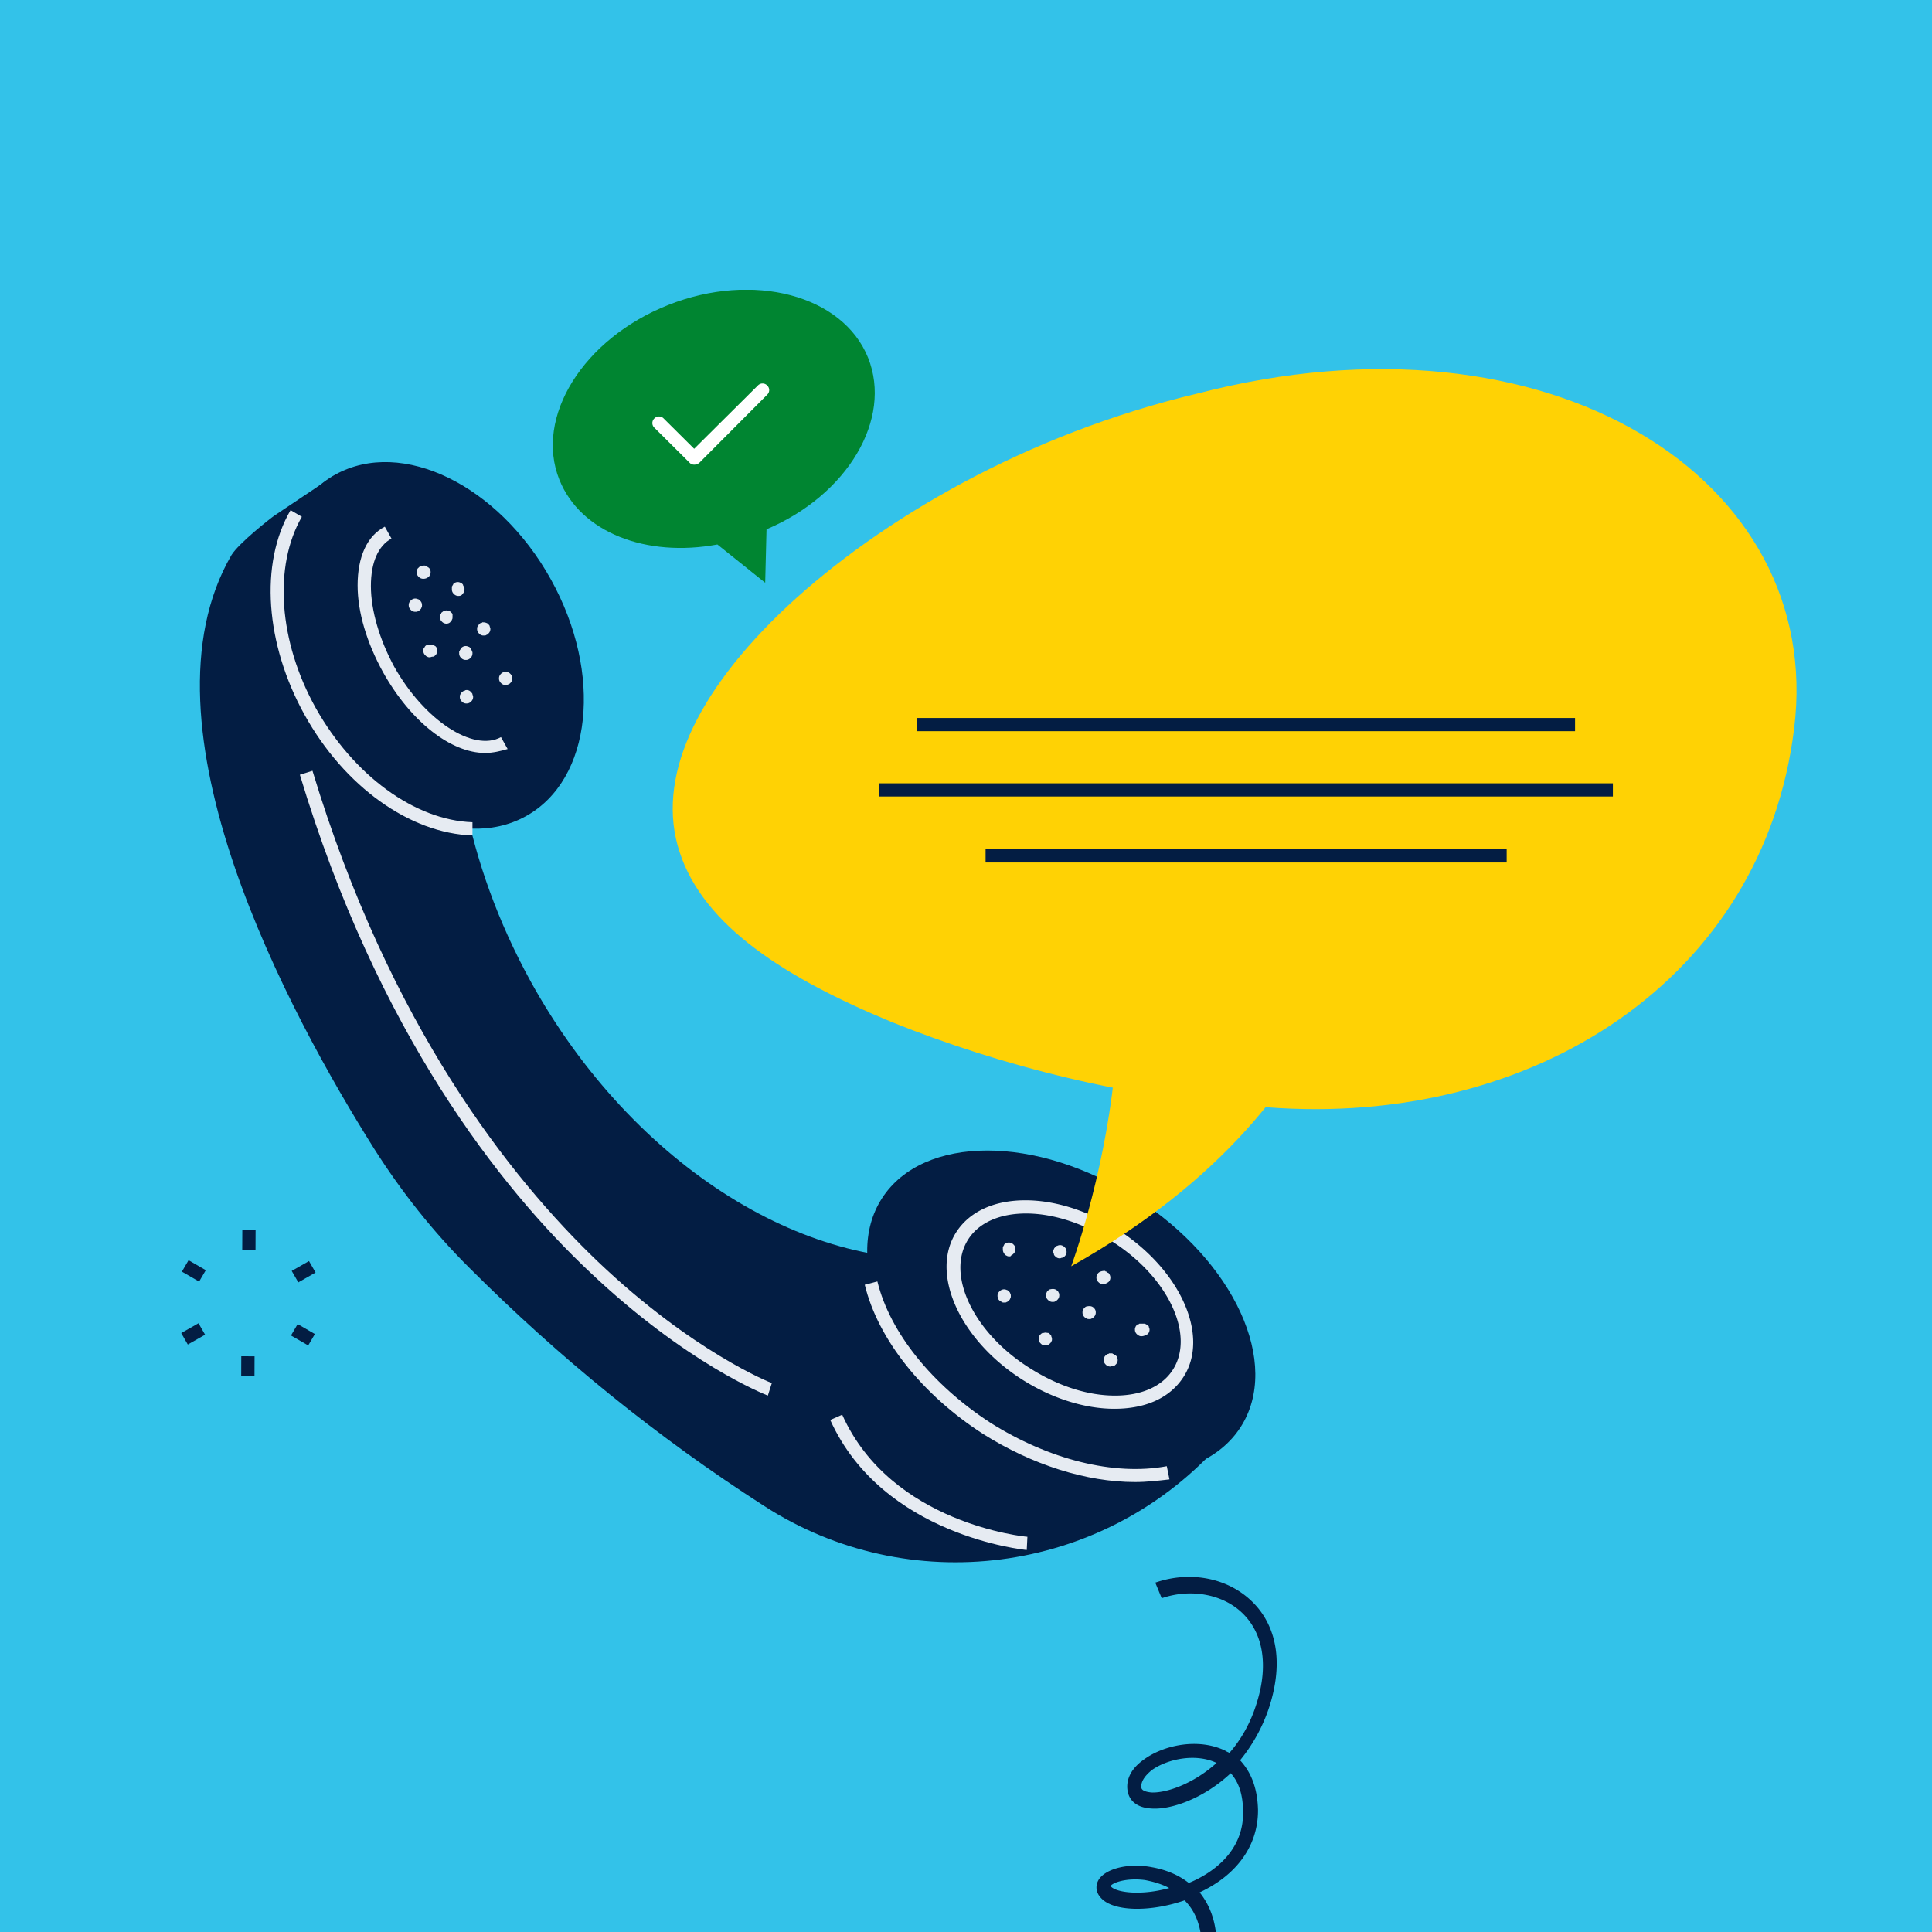 <svg xmlns="http://www.w3.org/2000/svg" fill="none" viewBox="0 0 160 160"><rect x="0" y="0" width="160" height="160" fill="#333333" stroke="none"/><g clip-path="url(#a)"><path fill="#33C2E9" d="M0 0h160v160H0z"/><g clip-path="url(#b)"><path fill="#FFD204" d="M99.213 32.579C84.92 35.966 72.881 43.069 65.24 50.173c-7.696 7.212-10.94 14.37-8.96 20.38 1.979 6.12 8.74 10.437 17.591 14.097 8.851 3.552 19.791 6.448 31.061 7.05 22.099 1.693 41.12-10.656 43.649-31.364 2.584-20.654-20.175-35.298-49.367-27.757"/><path fill="#031D43" d="M43.525 67.607c5.502-3.02 6.44-11.806 2.096-19.625s-12.326-11.71-17.828-8.691-6.44 11.806-2.096 19.626c4.345 7.819 12.326 11.71 17.828 8.69m59.206 50.598c3.4-5.253-.488-13.76-8.684-19s-17.598-5.231-20.998.022.488 13.761 8.685 19.001c8.196 5.241 17.597 5.23 20.997-.023"/><path fill="#031D43" d="M43.91 81.208c-5.333-9.726-7.202-20.162-5.773-28.959l-10.335-12.95-5.058 3.388c-.33.219-2.968 2.295-3.573 3.278-8.191 14.097 4.838 38.084 11.82 49.176 2.254 3.552 4.892 6.885 7.86 9.836 7.422 7.431 15.559 14.042 24.41 19.725 11.984 7.758 27.871 5.682 37.492-4.809l-20.835-15.845c-12.59 1.693-27.433-7.267-36.009-22.84"/><path fill="#E6EBF2" d="M39.127 69.187c-5.168-.164-10.61-4.043-13.909-9.999-3.243-5.846-3.738-12.512-1.154-16.938l.934.546c-2.364 4.098-1.924 10.327 1.155 15.846 3.133 5.573 8.191 9.288 12.974 9.452z"/><path fill="#E6EBF2" d="M40.171 62.358c-2.803 0-6.157-2.569-8.466-6.721-1.32-2.404-2.089-4.918-2.089-7.158 0-2.35.77-4.098 2.254-4.863l.55.983c-1.1.602-1.704 1.968-1.704 3.935 0 2.021.714 4.425 1.924 6.666 2.474 4.426 6.542 7.103 8.85 5.846l.55.984c-.55.164-1.21.328-1.869.328m23.419 53.219c-.275-.11-6.707-2.623-14.733-10.218-7.421-6.994-17.591-19.834-24.023-41.199l1.044-.327c6.377 21.09 16.382 33.712 23.639 40.652 7.861 7.485 14.348 10.053 14.403 10.053zm21.44 12.785c-.11 0-11.93-1.147-16.272-10.764l.99-.437c4.067 9.07 15.227 10.109 15.337 10.109zm8.96-5.627c-4.012 0-8.52-1.421-12.588-3.989-5.003-3.224-8.686-7.814-9.786-12.349l1.045-.273c1.044 4.262 4.563 8.578 9.345 11.693 4.838 3.06 10.28 4.426 14.623 3.606l.22 1.093c-.934.109-1.869.219-2.858.219"/><path fill="#E6EBF2" d="M92.287 116.67c-2.474 0-5.223-.875-7.697-2.459-5.167-3.333-7.586-8.797-5.387-12.185 1.1-1.694 3.133-2.623 5.717-2.623 2.474 0 5.223.875 7.697 2.459 5.167 3.333 7.586 8.797 5.387 12.185-1.1 1.694-3.079 2.623-5.717 2.623q.083 0 0 0m-7.312-16.174c-2.199 0-3.903.765-4.783 2.131-1.869 2.896.385 7.704 5.058 10.655 2.309 1.475 4.783 2.295 7.092 2.295 2.199 0 3.903-.765 4.782-2.131 1.87-2.896-.384-7.704-5.057-10.655-2.31-1.475-4.838-2.295-7.092-2.295M34.399 50.664a.5.5 0 0 1-.385-.164.5.5 0 0 1-.165-.382c0-.164.055-.273.165-.383.165-.163.385-.218.605-.109.055 0 .11.055.165.11.11.109.165.218.165.382 0 .055 0 .164-.055.218 0 .055-.055.11-.11.164s-.11.11-.165.11c-.055.054-.11.054-.22.054m.66-2.732a.5.5 0 0 1-.385-.163.5.5 0 0 1-.165-.383v-.11c0-.054 0-.054.055-.109 0-.054 0-.054.055-.109l.055-.054c.055-.055.11-.11.165-.11.11-.054.22-.054.33-.054.055 0 .055 0 .11.054.054 0 .054 0 .11.055.054 0 .054.055.11.055.11.109.164.218.164.382a.5.5 0 0 1-.165.383.63.63 0 0 1-.44.163m2.914 1.421a.5.5 0 0 1-.385-.164.5.5 0 0 1-.164-.382v-.219c0-.055.055-.055.055-.11 0 0 .055-.054.055-.108.164-.164.384-.22.604-.11.055 0 .11.055.165.11 0 0 .055.054.055.109 0 .054.055.054.055.11 0 .054 0 .054.055.108v.11a.5.5 0 0 1-.165.382q-.082.164-.33.164m-2.363 5.082c-.056 0-.166 0-.22-.055-.055 0-.11-.055-.165-.11a.5.5 0 0 1-.165-.382c0-.054 0-.164.055-.218.055-.055.055-.11.11-.164l.055-.055c.055 0 .055-.054.11-.054h.44c.054 0 .054.054.11.054.054 0 .054.055.11.055.054.054.11.109.11.164 0 .054.054.109.054.218 0 .055 0 .164-.055.219 0 .054-.055.11-.11.164s-.11.109-.165.109c-.165 0-.22.055-.275.055m1.375-2.787a.5.5 0 0 1-.385-.164c-.055-.055-.11-.11-.11-.164-.055-.054-.055-.11-.055-.218v-.11c0-.054 0-.054.055-.109 0-.055.055-.055.055-.11 0-.054.055-.054.055-.054a.506.506 0 0 1 .605-.11c.055 0 .11.055.164.11l.056.055s.054.054.054.109v.219c0 .054 0 .164-.054.218 0 .055-.056.11-.11.164-.055.11-.22.164-.33.164m1.594 3.005a.5.5 0 0 1-.385-.164.5.5 0 0 1-.165-.382v-.11c0-.054 0-.054.055-.109 0-.054 0-.054.055-.11 0 0 .055-.054.055-.108.165-.164.385-.219.605-.11.055 0 .11.055.165.11 0 0 .055.054.055.109 0 .054.055.054.055.11 0 .054 0 .054.055.108v.11a.5.5 0 0 1-.165.382.5.5 0 0 1-.385.164m.055 3.607a.5.5 0 0 1-.385-.165.5.5 0 0 1-.165-.382c0-.055 0-.164.055-.219 0-.054.055-.109.11-.164l.055-.054c.055 0 .055-.055.11-.055s.055 0 .11-.054a.445.445 0 0 1 .495.163c.055.055.11.11.11.164s.055.11.055.219a.5.5 0 0 1-.165.382.5.5 0 0 1-.385.164m1.429-5.628c-.055 0-.165 0-.22-.054-.055 0-.11-.055-.165-.11a.5.5 0 0 1-.164-.382c0-.055 0-.164.055-.219.054-.054.054-.109.11-.163l.054-.055s.055-.055.11-.055.055 0 .11-.054c.11 0 .22 0 .33.054.055 0 .11.055.165.11.055.054.11.109.11.163s.055.11.055.219a.5.5 0 0 1-.165.383c-.055.054-.11.109-.165.109-.055.054-.11.054-.22.054m1.814 4.099a.5.5 0 0 1-.384-.164.5.5 0 0 1-.165-.383c0-.164.055-.273.165-.382a.534.534 0 0 1 .77 0c.11.109.164.218.164.382a.5.5 0 0 1-.165.383c-.055.054-.11.109-.165.109-.11.055-.165.055-.22.055"/><path fill="#E6EBF2" d="M83.16 107.872c-.054 0-.164 0-.219-.054-.055-.055-.11-.055-.165-.11-.055-.054-.11-.109-.11-.163s-.055-.11-.055-.219c0-.055 0-.164.055-.219 0-.054.055-.109.11-.164.165-.163.385-.218.605-.109.055 0 .11.055.165.109.055.055.11.11.11.164.055.055.055.164.055.219s0 .164-.055.219c0 .054-.055.109-.11.163s-.11.11-.165.11c-.055.054-.11.054-.22.054m.439-3.824c-.054 0-.164 0-.22-.055-.054 0-.11-.055-.164-.109a.6.6 0 0 1-.165-.383v-.218c0-.055.055-.055.055-.11 0 0 .055-.054.055-.109a.535.535 0 0 1 .77 0c.11.109.165.219.165.383a.5.5 0 0 1-.165.382c-.055.055-.11.109-.165.109-.055.11-.11.11-.165.11m4.178.163a.5.5 0 0 1-.385-.163c-.055-.055-.11-.11-.11-.164s-.055-.11-.055-.219 0-.164.055-.218c0-.055.055-.11.11-.164s.11-.11.165-.11c.22-.109.44-.054.605.11.055.054.11.109.11.164 0 .054.055.109.055.218a.5.5 0 0 1-.165.383c-.055.054-.11.109-.165.109-.11 0-.165.054-.22.054m-1.209 7.213c-.056 0-.165 0-.22-.055-.055 0-.11-.054-.165-.109a.5.5 0 0 1-.165-.382c0-.055 0-.164.055-.219 0-.055.055-.109.11-.164l.055-.055c.055 0 .055-.054.11-.054h.11c.11-.055.22 0 .33 0 .054 0 .11.054.164.109s.11.109.11.164.055.109.055.219c0 .109 0 .164-.055.218 0 .055-.055.109-.11.164a.5.5 0 0 1-.385.164m.605-3.606c-.055 0-.165 0-.22-.055-.055 0-.11-.055-.165-.109a.5.5 0 0 1-.165-.383c0-.054 0-.164.055-.218 0-.055.055-.11.11-.164s.11-.109.165-.109c.22-.055.44-.055.605.109.055.054.11.109.11.164.055.054.055.164.055.218a.5.5 0 0 1-.165.383c-.055.054-.11.109-.165.109-.055.055-.11.055-.22.055m3.024 1.42c-.055 0-.165 0-.22-.054-.055 0-.11-.055-.165-.11a.5.5 0 0 1-.165-.382c0-.164.055-.273.165-.383.055-.054.11-.109.165-.109.22-.054.44-.054.604.109.11.11.165.219.165.383a.5.5 0 0 1-.165.382c-.055.055-.11.11-.164.11-.056.054-.11.054-.22.054m1.759 3.934a.5.5 0 0 1-.385-.164.5.5 0 0 1-.165-.382c0-.055 0-.164.055-.219 0-.054.055-.109.11-.163l.055-.055c.055 0 .055-.055.11-.055s.055 0 .11-.054h.22c.055 0 .055 0 .11.054.055 0 .055 0 .11.055 0 0 .055.055.11.055.055.054.11.109.11.163s.055.11.055.219a.5.5 0 0 1-.165.382c-.055.055-.11.11-.165.11-.165 0-.22.054-.275.054m-.605-6.829a.5.5 0 0 1-.385-.164.5.5 0 0 1-.165-.383c0-.164.055-.273.165-.382.11-.11.33-.164.495-.164.055 0 .055 0 .11.054.055 0 .055 0 .11.055 0 0 .055.055.11.055.11.109.165.273.165.382a.5.5 0 0 1-.165.383c-.165.109-.275.164-.44.164m3.188 4.316c-.054 0-.164 0-.22-.055-.054 0-.11-.054-.164-.109a.5.5 0 0 1-.165-.382c0-.055 0-.164.055-.219 0-.055.055-.109.11-.164 0-.055.055-.055.11-.055s.055-.054.11-.054h.44c.054 0 .054.054.11.054 0 0 .054.055.11.055.054.055.11.109.11.164s.054.109.054.219a.5.5 0 0 1-.165.382c-.22.109-.33.164-.494.164"/><path fill="#031D43" d="M95.675 131.066c2.872-.992 5.942-.403 7.944 1.499 1.237 1.156 3.021 3.78 1.568 8.573a13.7 13.7 0 0 1-2.489 4.641c.77.833 1.434 2.073 1.484 4.106.022 2.921-1.724 5.386-4.833 6.837.634.798 1.15 1.826 1.335 3.231.394 2.497-.874 4.797-3.438 6.388-.685.4-1.377.713-2.115.984.7 1.768.662 3.808-.086 5.896-1.049 2.905-2.719 5.188-4.443 6.677.988.775 1.948 1.772 2.884 3.082l-1.022.689c-.936-1.309-1.896-2.307-2.837-3.041-1.063.737-2.104 1.161-3.073 1.316-1.236.172-2.242-.203-2.876-1.001-.592-.846-.505-1.516-.304-1.84.313-.641 1.04-1.088 2.015-1.155 1.106-.119 2.555.226 4.135 1.182 1.642-1.396 3.277-3.543 4.331-6.36.636-1.77.646-3.586.052-5.096-1.844.39-3.636.246-4.62-.44-.704-.528-.983-1.351-.736-2.297.17-.765.714-1.288 1.459-1.472 1.14-.254 2.608.355 3.77 1.693.29.335.538.717.787 1.098a11.7 11.7 0 0 0 2.033-.89c1.241-.748 3.267-2.391 2.86-5.065-.178-1.316-.688-2.256-1.358-2.919-2.872.992-5.906.931-6.919-.196-.432-.458-.468-.987-.233-1.445.514-.965 2.482-1.497 4.47-1.1.721.128 1.946.444 3.03 1.3 1.819-.743 4.549-2.522 4.497-5.884-.008-1.416-.347-2.456-1.022-3.207-2.303 2.148-5.004 3.04-6.572 2.924-1.117-.057-1.822-.585-1.971-1.46-.155-.964.316-1.882 1.38-2.618 1.612-1.172 4.51-1.811 6.77-.68.095.083.183.077.278.159.951-1.083 1.788-2.513 2.294-4.23.948-3.075.5-5.702-1.217-7.357-1.623-1.572-4.284-2.056-6.678-1.23zm5.078 14.933c-1.705-.814-4.034-.347-5.351.584-.296.241-.969.818-.88 1.476.066.306.605.358.83.387 1.206.051 3.428-.675 5.401-2.447m-3.924 10.362c-.74-.393-1.508-.562-2.005-.661-1.573-.204-2.702.227-2.862.504l.048.041c.48.499 2.502.76 4.82.116m-3.669 10.168c-.148-.212-.296-.423-.438-.546-.918-1.045-1.971-1.461-2.539-1.29-.177.012-.39.16-.496.565-.182.588.102.835.291.999.563.405 1.775.544 3.182.272m-4.87 13.437c-1.155-.586-2.148-.784-2.947-.73-.62.042-.916.283-.951.418-.077.183.078.482.172.564.344.464.888.605 1.64.509.667-.001 1.359-.313 2.085-.761M20.068 101.88l-.007 1.639 1.1.004.006-1.639zm-4.45 2.487-.553.944 1.425.825.554-.944zm.822 5.219-1.432.813.546.949 1.432-.813zm3.542 2.734-.006 1.639 1.1.004.006-1.639zm4.67-2.665-.553.945 1.425.824.553-.944zm.937-5.218-1.43.815.546.949 1.43-.816z"/><path fill="#FFD204" d="M113.067 71.1s.879 19.615-24.354 33.767c0 0 10.61-28.631-3.353-40.433-8.356-7.049 27.707 6.666 27.707 6.666"/><path fill="#031D43" d="M130.439 59.461H75.904v1.093h54.535zm3.133 5.409H72.826v1.094h60.746zm-8.796 5.465H81.622v1.093h43.154z"/><path fill="#008531" d="M71.891 29.628c-2.089-5.19-9.51-7.158-16.547-4.371s-11.105 9.289-9.016 14.48c1.76 4.37 7.202 6.447 13.084 5.354l3.958 3.17.11-4.427c6.707-2.84 10.445-9.124 8.411-14.206"/><path fill="#fff" d="M57.488 38.48a.5.5 0 0 1-.385-.164L54.19 35.42a.526.526 0 0 1 0-.765.534.534 0 0 1 .77 0l2.528 2.513 5.278-5.245a.534.534 0 0 1 .77 0c.22.219.22.546 0 .765l-5.608 5.628a.63.63 0 0 1-.44.164"/></g></g><defs><clipPath id="a"><path fill="#fff" d="M0 0h160v160H0z"/></clipPath><clipPath id="b"><path fill="#fff" d="M11.2 24h137.6v151.2H11.2z"/></clipPath></defs></svg>
